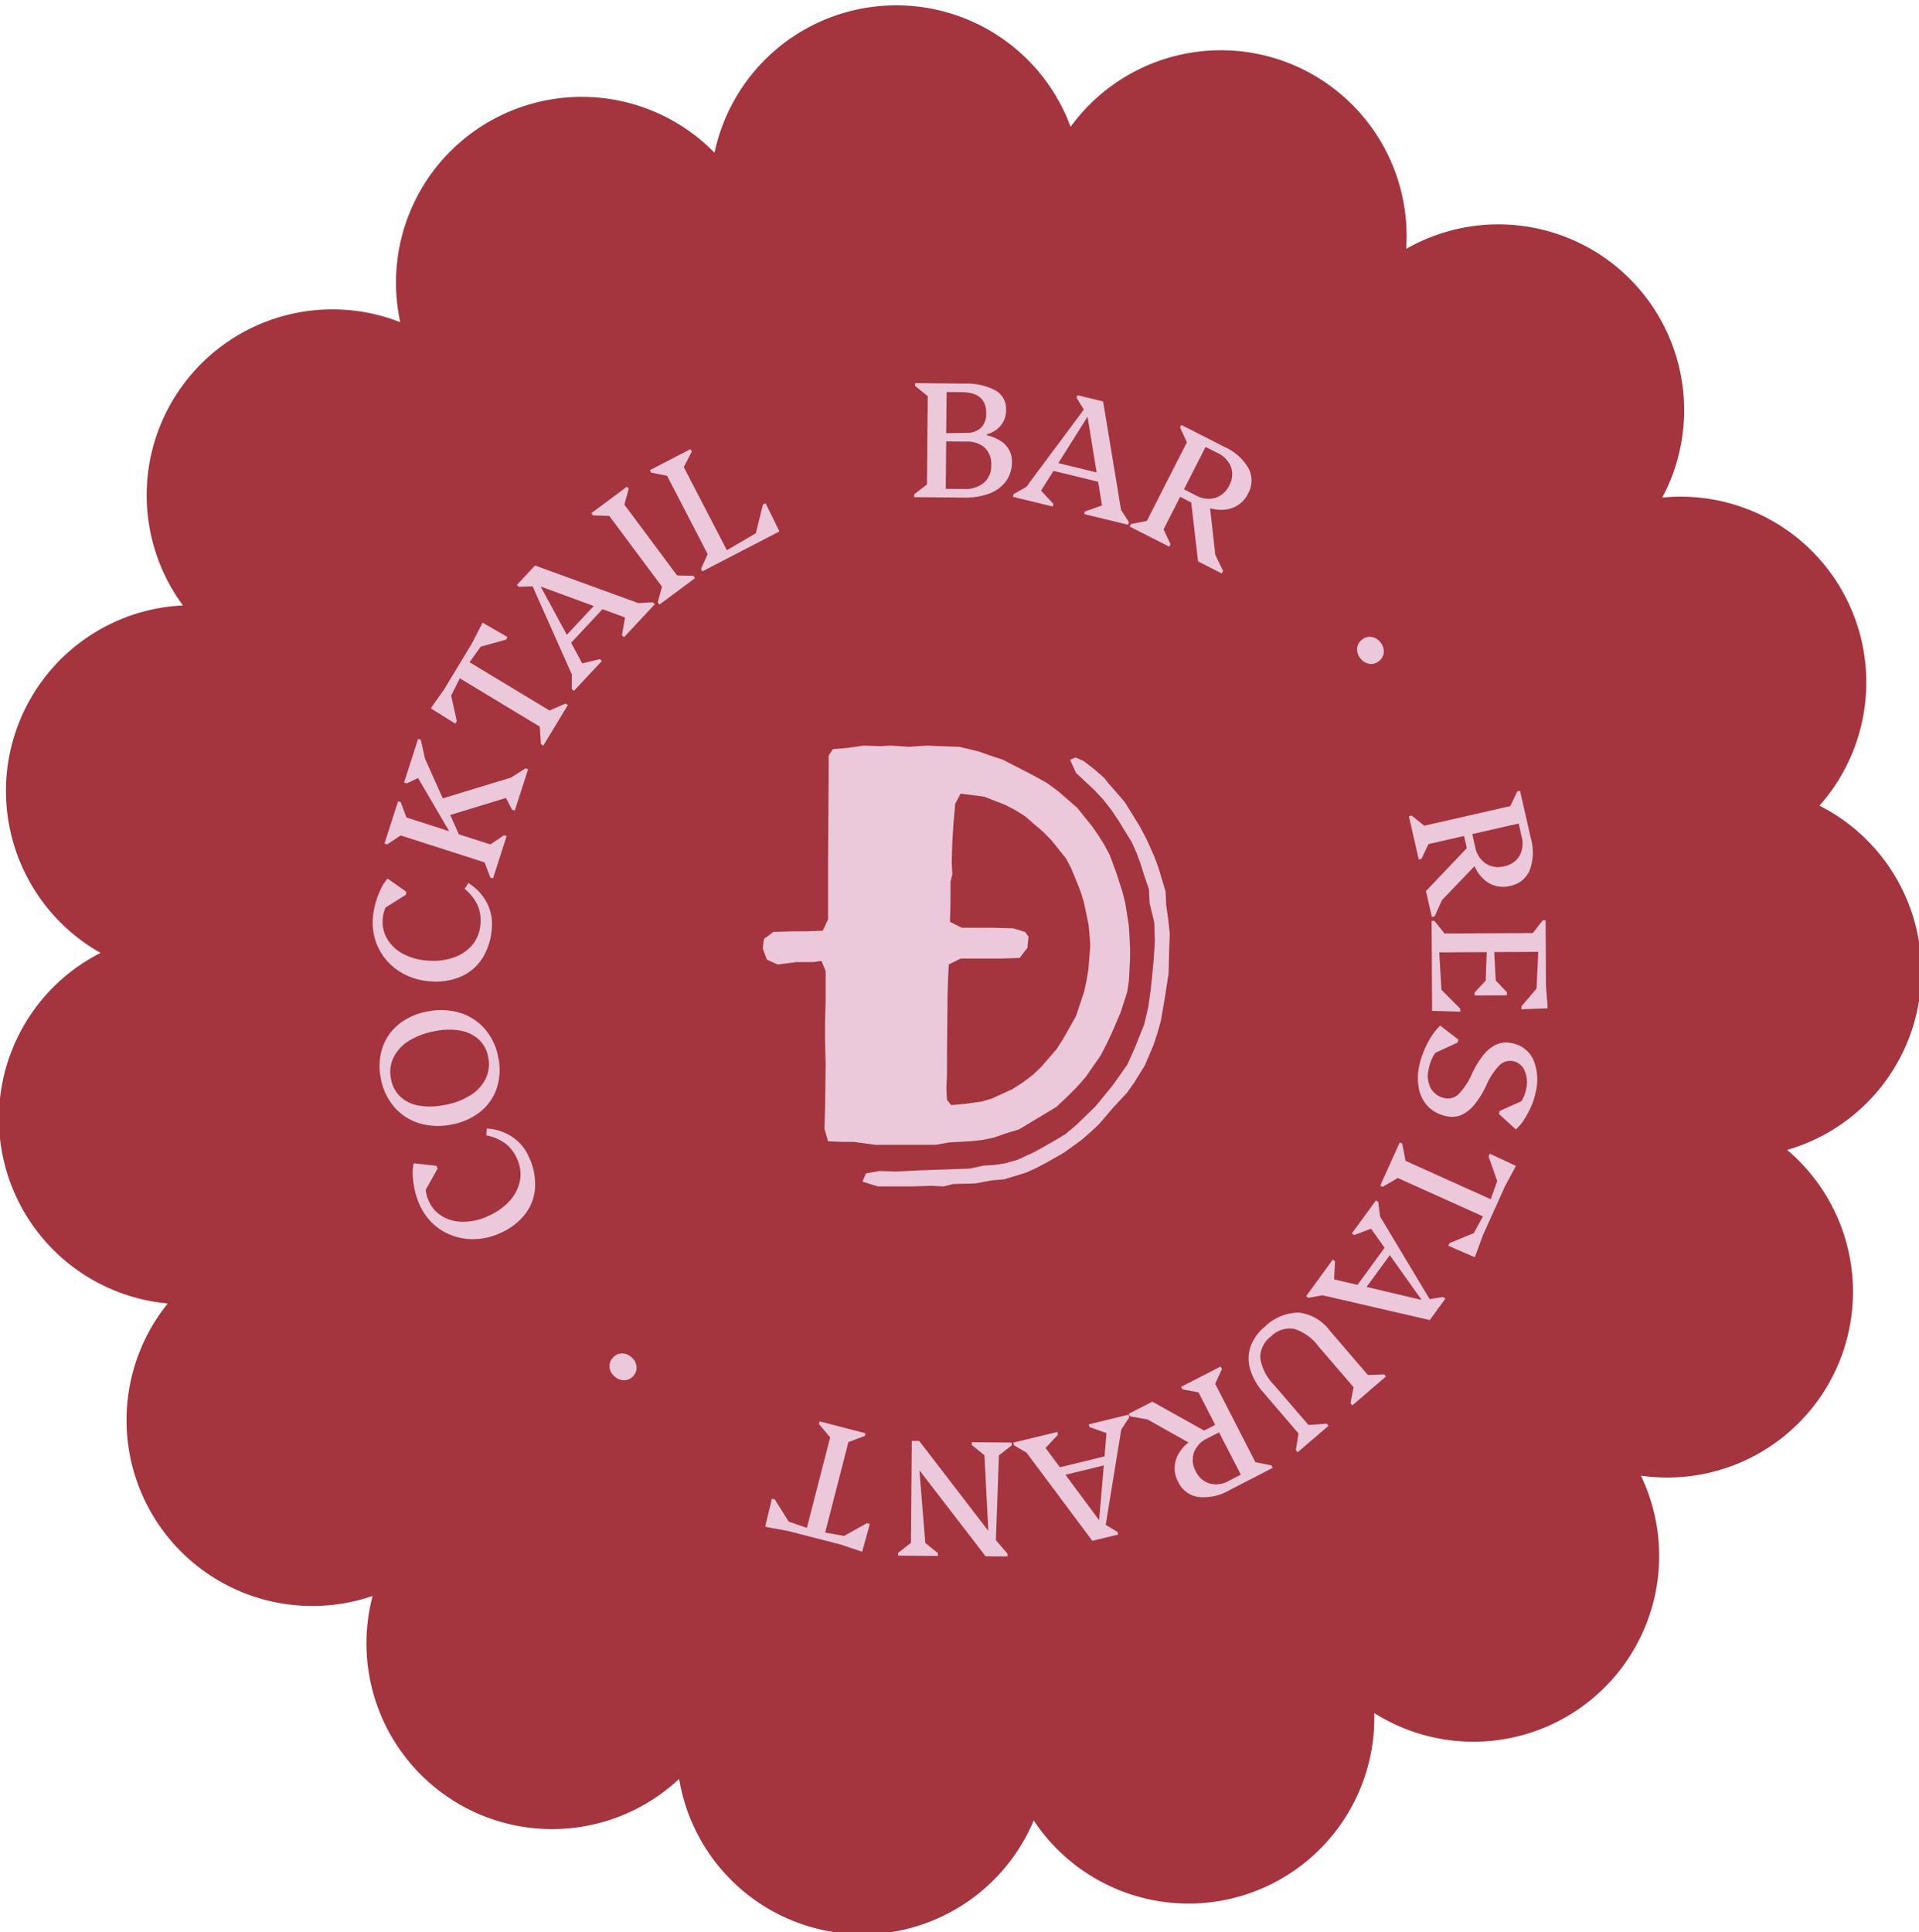 <svg xmlns="http://www.w3.org/2000/svg" xmlns:xlink="http://www.w3.org/1999/xlink" width="144" height="145" viewBox="0 0 144 145">
  <defs>
    <clipPath id="clip-path">
      <rect id="Rectangle_124" data-name="Rectangle 124" width="88.16" height="88.052" fill="#ecc8db"/>
    </clipPath>
    <clipPath id="clip-Artboard_6">
      <rect width="144" height="145"/>
    </clipPath>
  </defs>
  <g id="Artboard_6" data-name="Artboard – 6" clip-path="url(#clip-Artboard_6)">
    <g id="Group_605" data-name="Group 605" transform="translate(-1576.276 -739.269)">
      <g id="Group_308" data-name="Group 308" transform="translate(1576.192 739.669)">
        <path id="Path_1552" data-name="Path 1552" d="M96.636,42.483A13.936,13.936,0,0,0,84.843,19.362,13.94,13.94,0,0,0,65.625.7a13.948,13.948,0,0,0-9.141-14.065A13.94,13.94,0,0,0,40.443-8.458a13.936,13.936,0,0,0-14.082-9.08A13.938,13.938,0,0,0,13.724-6.514,13.939,13.939,0,0,0-9.859,6.205,13.924,13.924,0,0,0-26,10.692a13.935,13.935,0,0,0-.167,16.765,13.94,13.94,0,0,0-12.907,10.72,13.953,13.953,0,0,0,6.725,15.354,13.935,13.935,0,0,0-7.381,15.032A13.937,13.937,0,0,0-27.307,79.84,13.942,13.942,0,0,0-27.871,96.6a13.943,13.943,0,0,0,15.938,5.187,13.935,13.935,0,0,0,6.322,15.521h-.007a13.951,13.951,0,0,0,16.686-1.791A13.934,13.934,0,0,0,23.22,127.084a14.379,14.379,0,0,0,1.616.1,13.954,13.954,0,0,0,12.839-8.55,13.94,13.94,0,0,0,25.554-8.058A13.942,13.942,0,0,0,83.241,92.761,13.938,13.938,0,0,0,94.21,68.317a13.942,13.942,0,0,0,2.426-25.834" transform="translate(39.978 17.575)" fill="#a4343e"/>
      </g>
      <g id="Group_314" data-name="Group 314" transform="translate(1604.244 768.021)" style="isolation: isolate">
        <g id="Group_286" data-name="Group 286" clip-path="url(#clip-path)">
          <path id="Path_758" data-name="Path 758" d="M1.639.275A1.034,1.034,0,0,0,.9,0,.9.9,0,0,0,.237.338a.92.92,0,0,0-.232.715A1.032,1.032,0,0,0,.4,1.741a1.038,1.038,0,0,0,.739.269.911.911,0,0,0,.672-.341A.9.9,0,0,0,2.026.96,1.038,1.038,0,0,0,1.639.275" transform="translate(17.767 72.811)" fill="#ecc8db"/>
          <path id="Path_759" data-name="Path 759" d="M5.564,0,5.512.514a3.494,3.494,0,0,1,1.428.6,2.89,2.89,0,0,1,.885,1.144A2.723,2.723,0,0,1,8.05,3.9a3.128,3.128,0,0,1-.763,1.515A4.692,4.692,0,0,1,5.666,6.569,4.5,4.5,0,0,1,3.816,7a3.064,3.064,0,0,1-1.575-.4A2.484,2.484,0,0,1,1.215,5.454,2.587,2.587,0,0,1,.98,4.594L1.875,3l-.092-.2L.076,2.607a3.5,3.5,0,0,0-.069.977A6.573,6.573,0,0,0,.168,4.675,5.689,5.689,0,0,0,.521,5.727,4.377,4.377,0,0,0,1.559,7.176a4.22,4.22,0,0,0,1.473.878,4.557,4.557,0,0,0,1.73.245,4.934,4.934,0,0,0,1.81-.452A4.723,4.723,0,0,0,8.438,6.423a3.628,3.628,0,0,0,.746-1.991,4.794,4.794,0,0,0-.471-2.319A3.449,3.449,0,0,0,7.458.62,3.85,3.85,0,0,0,5.564,0" transform="translate(3 55.933)" fill="#ecc8db"/>
          <path id="Path_760" data-name="Path 760" d="M7.553,7.635A3.831,3.831,0,0,0,8.79,5.874a4.4,4.4,0,0,0,.128-2.284,4.508,4.508,0,0,0-1-2.159A4.059,4.059,0,0,0,6.055.209,4.921,4.921,0,0,0,3.612.1a4.76,4.76,0,0,0-2.16.952A3.847,3.847,0,0,0,.22,2.811,4.385,4.385,0,0,0,.093,5.1a4.51,4.51,0,0,0,1,2.159A4.058,4.058,0,0,0,2.955,8.483a4.919,4.919,0,0,0,2.443.1,4.765,4.765,0,0,0,2.155-.951m-2.7-.511a5.075,5.075,0,0,1-1.93.038,2.685,2.685,0,0,1-1.378-.679A2.378,2.378,0,0,1,.863,5.169a2.539,2.539,0,0,1,.181-1.606,3.084,3.084,0,0,1,1.14-1.245,5.46,5.46,0,0,1,1.974-.741,5.041,5.041,0,0,1,1.924-.037,2.76,2.76,0,0,1,1.377.673,2.337,2.337,0,0,1,.69,1.308,2.562,2.562,0,0,1-.18,1.612A3.055,3.055,0,0,1,6.823,6.385a5.443,5.443,0,0,1-1.967.739" transform="translate(0.512 47.049)" fill="#ecc8db"/>
          <path id="Path_761" data-name="Path 761" d="M4.312,7.708a4.723,4.723,0,0,0,2.32-.357A3.634,3.634,0,0,0,8.24,5.959a4.8,4.8,0,0,0,.7-2.261,3.455,3.455,0,0,0-.388-1.912A3.848,3.848,0,0,0,7.182.336L6.889.762a3.517,3.517,0,0,1,.967,1.209A2.882,2.882,0,0,1,8.086,3.4,2.719,2.719,0,0,1,7.5,4.947,3.126,3.126,0,0,1,6.1,5.914a4.7,4.7,0,0,1-1.976.24,4.51,4.51,0,0,1-1.834-.5A3.064,3.064,0,0,1,1.1,4.55,2.476,2.476,0,0,1,.753,3.044a2.584,2.584,0,0,1,.205-.867L2.5,1.209,2.521.986,1.115,0A3.437,3.437,0,0,0,.587.825,6.587,6.587,0,0,0,.206,1.86,5.653,5.653,0,0,0,.013,2.953,4.373,4.373,0,0,0,.231,4.721,4.247,4.247,0,0,0,1.1,6.2a4.575,4.575,0,0,0,1.4,1.042,4.929,4.929,0,0,0,1.805.469" transform="translate(-0.001 37.177)" fill="#ecc8db"/>
          <path id="Path_762" data-name="Path 762" d="M7.945,10.413l.2.064L9.165,7.3l-.2-.064-1.016.689-2.366-.76L4.934,5.716,9.115,4.438l.463.887.2.064,1-3.105-.2-.064L9.5,2.906,4.375,4.468,3.038,1.481,2.725.064,2.524,0,1.47,3.281l.2.065.85-.4L4.855,6.933,1.645,5.9,1.22,4.751l-.2-.065L0,7.863l.2.064,1.012-.678,6.3,2.024Z" transform="translate(0.883 26.69)" fill="#ecc8db"/>
          <path id="Path_763" data-name="Path 763" d="M1.943,7.388,1.519,5.472l.649-1.295,6,3.623.09,1.314.18.109,1.84-3.046L10.1,6.07l-1.2.521-6-3.623L3.737,1.8l1.9-.526.115-.192L3.884,0,3.8.148,3.084,1.542.984,5.018l-.9,1.275L0,6.432,1.828,7.579Z" transform="translate(4.367 17.974)" fill="#ecc8db"/>
          <path id="Path_764" data-name="Path 764" d="M1.182,1.561,4.123,8.171l0,1.1.154.144,2.1-2.248-.154-.144-1.317.324L4.072,5.8l2.354-2.52L8.118,3.9,7.885,5.244l.153.144L10.358,2.9,10.2,2.76l-1.084.063L1.363,0,.932.462,0,1.459.154,1.6ZM3.749,5.2,1.787,1.579,5.769,3.039Z" transform="translate(10.816 13.683)" fill="#ecc8db"/>
          <path id="Path_765" data-name="Path 765" d="M1.344,2.2,5.3,7.508,4.983,8.685l.126.169L7.784,6.863l-.126-.17L6.431,6.664,2.478,1.353,2.8.169,2.676,0,0,1.991l.126.169Z" transform="translate(16.407 7.764)" fill="#ecc8db"/>
          <path id="Path_766" data-name="Path 766" d="M1.292,2,4.338,7.878l-.5,1.111.1.187,1.828-.947L8.775,6.669l.951-.493L8.687,4.061l-.2.1L7.956,6.313,5.78,7.588,2.547,1.35l.6-1.162L3.049,0,0,1.58l.1.187Z" transform="translate(20.795 4.95)" fill="#ecc8db"/>
          <path id="Path_767" data-name="Path 767" d="M.076.211l.947.765L.964,7.6,0,8.344l0,.211,2.368.021,1.376.012a5.045,5.045,0,0,0,1.919-.311A2.72,2.72,0,0,0,6.9,7.352,2.433,2.433,0,0,0,7.34,5.918a1.782,1.782,0,0,0-.823-1.564,3.147,3.147,0,0,0-1.069-.445V3.845a2.519,2.519,0,0,0,.685-.319A1.809,1.809,0,0,0,6.9,1.97,1.565,1.565,0,0,0,6.1.543,4.629,4.629,0,0,0,3.747.033L1.713.015.077,0ZM5.787,6.176a1.659,1.659,0,0,1-.551,1.3,2.176,2.176,0,0,1-1.5.464L2.374,7.931l.032-3.558,1.537.014a1.942,1.942,0,0,1,1.366.465,1.71,1.71,0,0,1,.478,1.324m-2.2-5.5q1.834.017,1.821,1.59a1.468,1.468,0,0,1-.388,1.082,1.51,1.51,0,0,1-1.089.382l-1.525.023L2.439.666Z" transform="translate(40.627 0)" fill="#ecc8db"/>
          <path id="Path_768" data-name="Path 768" d="M.05,7.426,0,7.631l2.988.726.05-.2-.928-.99.934-1.484,3.35.814.289,1.78L5.4,8.727l-.05.2,3.3.8.05-.205-.587-.913L6.768.472,6.154.323h0L4.828,0l-.05.205.542.875L1,6.886ZM6.281,5.8,3.406,5.1,5.6,1.615Z" transform="translate(48.041 0.901)" fill="#ecc8db"/>
          <path id="Path_769" data-name="Path 769" d="M3.068,8.949,2.549,7.836,3.793,5.395l.832.424.512,4.422,1.779.906.1-.188L6.432,9.75l-.393-3.5a2.91,2.91,0,0,0,1.338.074A2.131,2.131,0,0,0,8.9,5.129a1.968,1.968,0,0,0,.02-1.883A3.874,3.874,0,0,0,7.132,1.655L5.994,1.075,3.884,0l-.1.188L4.3,1.3l-3.006,5.9L.1,7.435,0,7.623,2.972,9.137ZM6.6,2.106a1.93,1.93,0,0,1,1.009,1.05,1.678,1.678,0,0,1-.13,1.375,1.736,1.736,0,0,1-1.058.943,1.906,1.906,0,0,1-1.443-.185L4.08,4.832,5.7,1.65Z" transform="translate(56.796 3.136)" fill="#ecc8db"/>
          <path id="Path_770" data-name="Path 770" d="M.241,1.606a1.032,1.032,0,0,0,.671.42.9.9,0,0,0,.714-.193A.921.921,0,0,0,2,1.183,1.032,1.032,0,0,0,1.759.428,1.036,1.036,0,0,0,1.092.012a.907.907,0,0,0-.727.2A.9.9,0,0,0,0,.856a1.036,1.036,0,0,0,.237.75" transform="translate(73.868 19.036)" fill="#ecc8db"/>
          <path id="Path_771" data-name="Path 771" d="M.947,5.108,1.47,4l2.671-.61.207.91L1.282,7.524,1.726,9.47l.206-.047L2.489,8.2,4.924,5.658a2.91,2.91,0,0,0,.8,1.075,2.133,2.133,0,0,0,1.891.4A1.969,1.969,0,0,0,9.074,5.944a3.869,3.869,0,0,0,.078-2.389L8.675,1.463,8.341,0,8.135.047l-.525,1.1L1.155,2.618l-.95-.763L0,1.9.742,5.155ZM8.239,2.453l.223.979A1.927,1.927,0,0,1,8.3,4.88a1.677,1.677,0,0,1-1.138.781,1.738,1.738,0,0,1-1.4-.208,1.906,1.906,0,0,1-.782-1.227l-.223-.979Z" transform="translate(77.752 30.591)" fill="#ecc8db"/>
          <path id="Path_772" data-name="Path 772" d="M.211.044H0L.011,2.1.026,5.029.036,6.8l2.12.063V6.642L.738,5.218.574,2.41l3.562-.019L4.058,4.528l-.831.893v.223l2.43-.012V5.409l-.844-.888L4.7,2.388l3.3-.017L7.874,5.125,6.742,6.457v.224L8.7,6.608V6.447l-.119-1.5L8.566,2.058,8.555,0H8.344L7.593.96.972.995Z" transform="translate(79.459 40.305)" fill="#ecc8db"/>
          <path id="Path_773" data-name="Path 773" d="M7.037,1.316a1.833,1.833,0,0,0-1.1.087,2.593,2.593,0,0,0-.976.752A6.7,6.7,0,0,0,4.08,3.571a5.247,5.247,0,0,1-.987,1.535,1.129,1.129,0,0,1-1.054.342A1.52,1.52,0,0,1,.966,4.7,2.029,2.029,0,0,1,.815,3.252,3.2,3.2,0,0,1,1.3,2.05h0l1.691-.785.046-.218L1.675,0a4.414,4.414,0,0,0-.659.812A6.924,6.924,0,0,0,.468,1.856,6.119,6.119,0,0,0,.112,2.978,4.206,4.206,0,0,0,.083,4.771,2.667,2.667,0,0,0,.793,6.1a2.625,2.625,0,0,0,1.354.7,1.824,1.824,0,0,0,1.1-.086,2.627,2.627,0,0,0,.967-.747A6.573,6.573,0,0,0,5.1,4.558a5.239,5.239,0,0,1,.99-1.547,1.13,1.13,0,0,1,1.053-.343,1.2,1.2,0,0,1,.868.721,2.2,2.2,0,0,1,.106,1.4,2.644,2.644,0,0,1-.354.889l-1.634.733-.046.218L7.349,7.792a3.442,3.442,0,0,0,.633-.754A6.812,6.812,0,0,0,8.5,6.069a5.375,5.375,0,0,0,.331-1.032,3.838,3.838,0,0,0-.169-2.481,2.2,2.2,0,0,0-1.621-1.24" transform="translate(78.428 48.209)" fill="#ecc8db"/>
          <path id="Path_774" data-name="Path 774" d="M8.13,1.047,8.78,2.9,8.291,4.261,1.9,1.381,1.654.086,1.463,0,0,3.245l.192.086L1.32,2.669l6.389,2.88L7.018,6.808,5.2,7.558l-.092.2,1.982.852.071-.158.54-1.47,1.666-3.7.743-1.379.067-.147L8.222.843Z" transform="translate(75.601 56.977)" fill="#ecc8db"/>
          <path id="Path_775" data-name="Path 775" d="M9.27,7.416l-3.72-6.2L5.413.124,5.243,0,3.432,2.485l.17.125,1.269-.481,1.016,1.43L3.857,6.344,2.1,5.933l.069-1.36L2,4.449,0,7.195l.17.124,1.067-.194L9.28,8.987l.373-.511.8-1.1-.17-.124Zm-2.989-3.3,2.387,3.36L4.539,6.5Z" transform="translate(70.041 61.321)" fill="#ecc8db"/>
          <path id="Path_776" data-name="Path 776" d="M8.952,4.681,6.1,1.36A3.382,3.382,0,0,0,3.759,0,3.68,3.68,0,0,0,1.2,1.076,3.4,3.4,0,0,0,.145,2.551,2.828,2.828,0,0,0,.113,4.237,4.621,4.621,0,0,0,1.113,6L3.746,9.068l-.2,1.251.138.16L6,8.492l-.136-.16-1.371.1L1.9,5.42A3.642,3.642,0,0,1,.876,3.4,1.966,1.966,0,0,1,1.69,1.781a1.967,1.967,0,0,1,1.726-.559A3.644,3.644,0,0,1,5.253,2.544L7.879,5.6,7.647,6.8l.138.161,2.521-2.165-.138-.161Z" transform="translate(65.725 69.747)" fill="#ecc8db"/>
          <path id="Path_777" data-name="Path 777" d="M1.416,3.976,4.487,5.7a2.9,2.9,0,0,0-.843,1.043,2.129,2.129,0,0,0,.081,1.931A1.969,1.969,0,0,0,5.242,9.793a3.872,3.872,0,0,0,2.333-.518L8.711,8.69l2.1-1.084-.1-.187-1.2-.236L6.495,1.3,7,.188,6.9,0,3.936,1.526l.1.188,1.206.229L6.492,4.38l-.83.428L1.775,2.639,0,3.553l.1.187Zm5.366.966L8.416,8.117l-.893.46a1.927,1.927,0,0,1-1.442.205,1.674,1.674,0,0,1-1.039-.907,1.736,1.736,0,0,1-.147-1.41A1.906,1.906,0,0,1,5.888,5.4Z" transform="translate(56.726 73.791)" fill="#ecc8db"/>
          <path id="Path_778" data-name="Path 778" d="M.991,2.853,5.927,9.468l.844-.205L7.867,9l-.05-.2-.883-.529L8.1,1.123,8.7.205,8.649,0,5.662.728l.05.205,1.279.452L6.844,3.133l-3.35.816L2.419,2.5l.931-.994L3.3,1.3l-3.3.8.05.2Zm5.8.958L6.439,7.918,3.911,4.511Z" transform="translate(48.07 77.404)" fill="#ecc8db"/>
          <path id="Path_779" data-name="Path 779" d="M0,8.4l0,.211,2.988.025,0-.211-.948-.765L1.6,2.208,6.571,8.665l.3,0h.285l1.053.009,0-.211L7.338,7.456l.228-6.371L8.528.337l0-.211L5.529.1l0,.211.948.765L6.77,6.753,1.586.005,1.029,0,.963,7.65Z" transform="translate(39.425 79.373)" fill="#ecc8db"/>
          <path id="Path_780" data-name="Path 780" d="M4.5,8.343,6.242,1.555l1.233-.464.052-.2L4.081,0,4.029.2l.844,1L3.126,7.989,1.767,7.523.718,5.856.5,5.8,0,7.9l.168.043,1.541.281L5.636,9.234l1.485.5.156.04.574-2.08-.216-.056L5.92,8.592Z" transform="translate(29.453 77.91)" fill="#ecc8db"/>
          <path id="Path_781" data-name="Path 781" d="M6.811,29.738H5.966L4.9,29.695,4.63,28.76,4.675,27.2l.043-3.338-.043-1.6V20.7l.043-1.559V16.918l-.311-.755L4.1,16.2l-.267.046H2.537l-1.425.18-.8-.36L0,15.227l.089-.714L.8,13.979l1.557-.043h.847L4.5,13.891l.4-.848V8.771l.045-6.9V.757l.311-.49L6.322.177,7.568,0,8.815.043,9.615,0l1.336.09L12.332,0l.934.043,1.47.046,1.469.354.89.313.935.311,1.647.845.757.4.89.491.847.624L23.6,4.673l1.113,1.382.49.712.446.712.4.758.489,1.336.445,1.38.223.889.267,1.693.044.8.045.845v.8l-.089,1.691-.134.848-.49,1.513-.667,1.559-.4.843-.446.848-1.113,1.6-.668.756-.713.714-.8.755L19.232,28.8l-1.023.313-.89.311-.89.177-.847.09-1.6.09-1.024.178h-4.5Zm.668,2.985.267-.624,1.023-.178,1.291.044,1.647-.09,3.83-.134,1.024-.221.8-.046.845-.134.935-.267,1.246-.578,1.425-.8.89-.534.847-.712,1.424-1.382,1.2-1.468.489-.668.712-1.025.534-1.2.713-1.778.311-1.336.179-1.292.088-.8.134-1.467.09-1.336-.045-1.425-.356-1.47-.045-1.025L28.626,9.75,28.359,8.9l-.312-.845-.356-.8-.98-1.6-.533-.8-.624-.8-.667-.712L23.506,2.048l-.445-.979.4-.178.623.267.8.622.757.668.311.4.668.758.535.624.445.71L28.314,6.1l.49.935.579,1.292.311.845.535,1.78.045,1.023.134.935.134,1.2L30.5,15.227,30.452,17.1l-.267,1.737-.312,1.827-.267.935-.311.935L28.67,24l-.8,1.292-.535.756L26.266,27.2l-1.024,1.2-.668.624-.668.578-1.291.936L21.28,31.3l-.757.4-.8.357-1.6.488-.98.088-1.2.225L14.29,32.9l-.712.18-.935-.046-1.38.046H8.636Zm7.635-5.832,1.313-.18.756-.221,1.558-.714.757-.489.712-.534.668-.624,1.157-1.336.49-.757.979-1.735.623-1.87.179-.845.134-.848.134-1.691-.045-.8-.088-.845-.356-1.693-.267-.843L23.15,9.216l-.4-.756L21.637,7.078l-.624-.622L19.678,5.3l-.713-.447-.756-.4L16.6,3.83l-1.757-.223-.4.757-.134,1.512-.089,1.469L14.18,8.771l.045.892-.134.534v1.467l-.045,1.559.89.445h2.293l1.558.043.89.267.267.357-.09.845-.578.755-1.336.046H14.848l-.89.447-.045.889-.044,1.289-.045,4.586v1.514l-.045,1.025.045.845.312.4Z" transform="translate(29.269 27.198)" fill="#ecc8db"/>
        </g>
      </g>
    </g>
  </g>
</svg>
